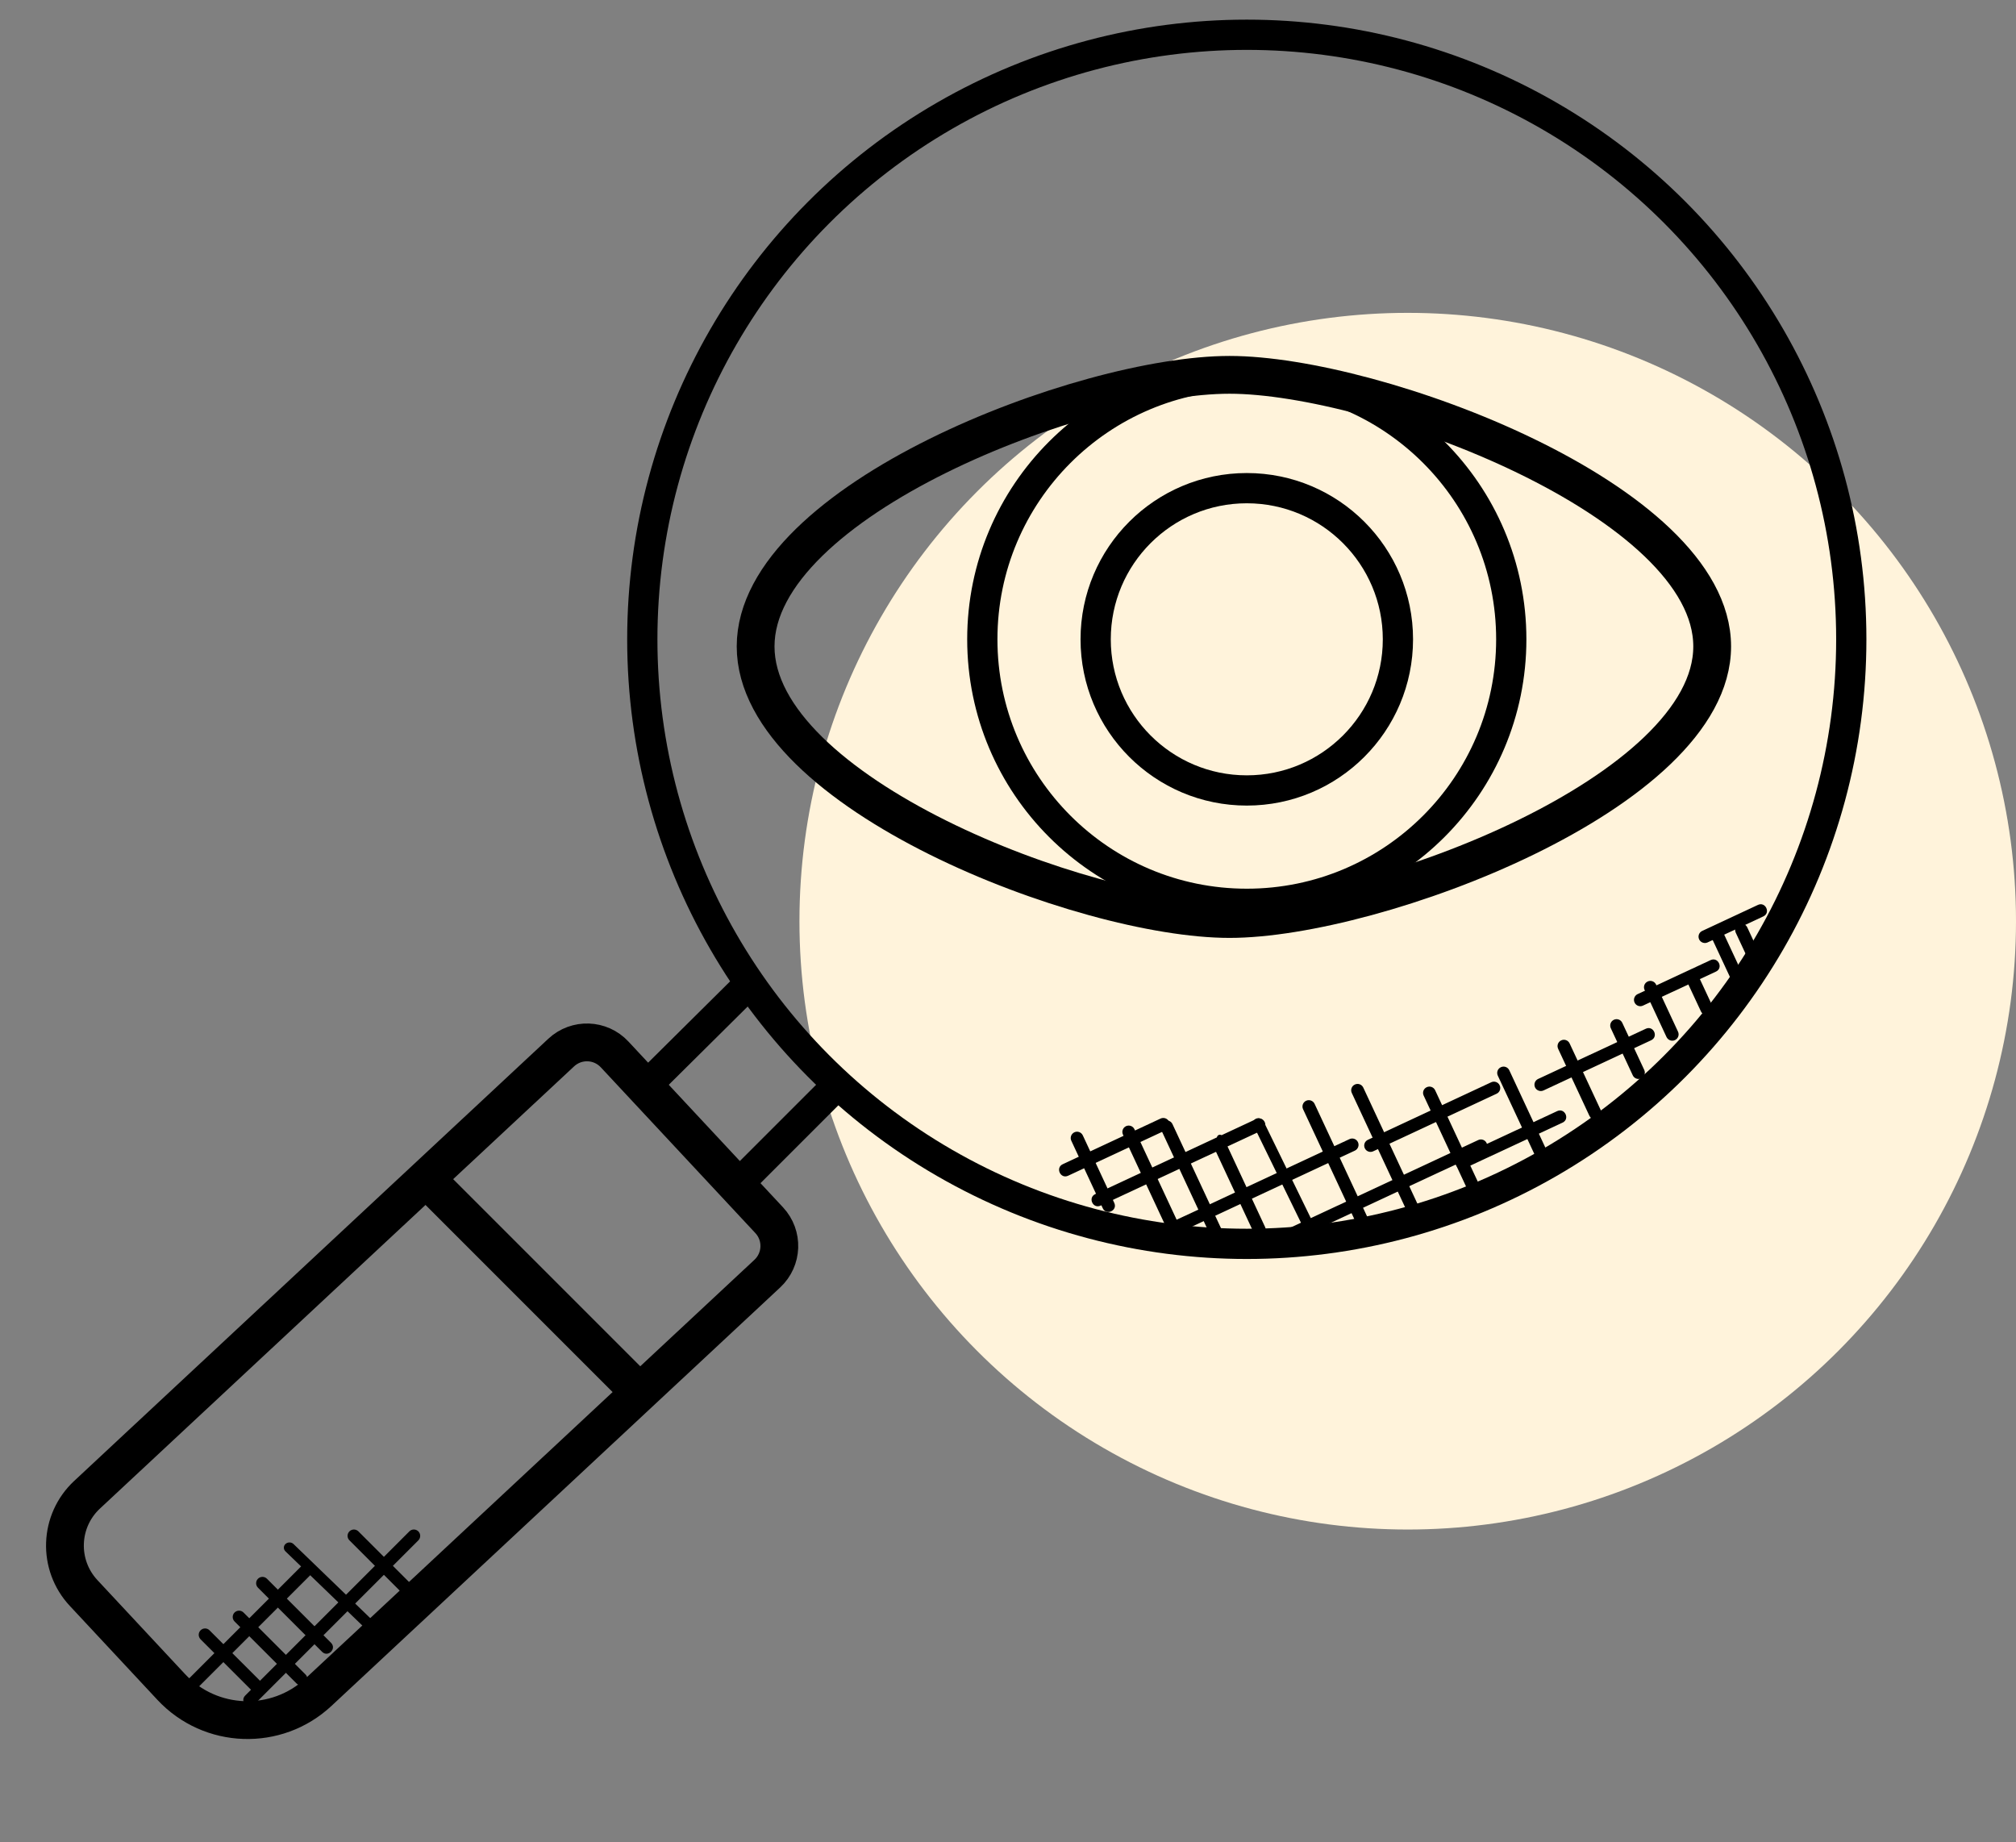 <?xml version="1.0" encoding="UTF-8"?>
<svg width="58px" height="53px" viewBox="0 0 58 53" version="1.1" xmlns="http://www.w3.org/2000/svg" xmlns:xlink="http://www.w3.org/1999/xlink">
    <rect x="0" y="0" width="58" height="53" fill="#808080" stroke="none"/>
    <title>Group 19</title>
    <g id="Page-1" stroke="none" stroke-width="1" fill="none" fill-rule="evenodd">
        <g id="OmniKick-V2-Home-Page-Copy" transform="translate(-83, -132)">
            <g id="Group-50">
                <g id="Group-78" transform="translate(83, 133)">
                    <g id="Group-43">
                        <g id="Group-19" transform="translate(1, 0)">
                            <g id="Group-8" transform="translate(22, 8)" fill="#FFF3DB">
                                <circle id="Oval-Copy" cx="17.5" cy="17.5" r="17.5"></circle>
                            </g>
                            <g id="Group-4">
                                <path d="M7.696,28.261 L14.217,28.261 C14.818,28.261 15.304,28.748 15.304,29.348 L15.304,47 C15.304,48.657 13.961,50 12.304,50 L8.609,50 C7.504,50 6.609,49.105 6.609,48 L6.609,29.348 C6.609,28.748 7.095,28.261 7.696,28.261 Z" id="Rectangle" stroke="#000000" stroke-width="1.087" transform="translate(10.957, 39.13) rotate(47) translate(-10.957, -39.13) "></path>
                                <g id="Group-49" transform="translate(6.956, 46.041) rotate(-20) translate(-6.956, -46.041) translate(1.456, 42.041)" fill="#000000" fill-rule="nonzero">
                                    <path d="M8.779,4.869 L6.067,2.252 C6.004,2.193 6.004,2.098 6.067,2.039 C6.13,1.98 6.232,1.98 6.296,2.039 L9.007,4.656 C9.158,4.798 8.926,5.007 8.779,4.869 Z" id="Path" transform="translate(7.538, 3.455) rotate(-340) translate(-7.538, -3.455) "></path>
                                    <path d="M9.865,4.239 L8.082,2.455 C8.01,2.384 8.01,2.269 8.082,2.197 C8.153,2.126 8.269,2.126 8.34,2.197 L10.123,3.98 C10.195,4.052 10.195,4.167 10.123,4.239 C10.052,4.309 9.937,4.311 9.865,4.239 Z" id="Path" transform="translate(9.103, 3.218) rotate(-340) translate(-9.103, -3.218) "></path>
                                    <path d="M6.975,4.688 L5.131,2.844 C5.06,2.773 5.06,2.658 5.131,2.586 C5.203,2.515 5.318,2.515 5.389,2.586 L7.233,4.43 C7.404,4.601 7.145,4.858 6.975,4.688 L6.975,4.688 Z" id="Path" transform="translate(6.183, 3.638) rotate(-340) translate(-6.183, -3.638) "></path>
                                    <path d="M5.961,5.301 L4.178,3.518 C4.107,3.447 4.107,3.331 4.178,3.26 C4.25,3.189 4.365,3.189 4.436,3.26 L6.22,5.043 C6.291,5.115 6.291,5.23 6.22,5.301 C6.148,5.372 6.033,5.374 5.961,5.301 Z" id="Path" transform="translate(5.199, 4.281) rotate(-340) translate(-5.199, -4.281) "></path>
                                    <path d="M4.694,5.202 L3.127,3.635 C3.056,3.563 3.056,3.448 3.127,3.377 C3.199,3.305 3.314,3.305 3.385,3.377 L4.952,4.943 C5.123,5.115 4.863,5.371 4.694,5.202 Z" id="Path" transform="translate(4.041, 4.29) rotate(-340) translate(-4.041, -4.29) "></path>
                                    <path d="M2.57,4.039 L1.054,2.522 C0.982,2.451 0.982,2.336 1.054,2.264 C1.126,2.192 1.241,2.194 1.312,2.264 L2.828,3.781 C2.998,3.952 2.739,4.209 2.57,4.039 Z" id="Path" transform="translate(1.942, 3.153) rotate(-340) translate(-1.942, -3.153) "></path>
                                    <path d="M2.675,5.3 L6.29,1.685 C6.361,1.614 6.477,1.614 6.548,1.685 C6.619,1.757 6.619,1.872 6.548,1.943 L2.933,5.558 C2.761,5.729 2.505,5.47 2.675,5.3 Z" id="Path" transform="translate(4.61, 3.623) rotate(-340) translate(-4.61, -3.623) "></path>
                                    <path d="M4.674,6.307 L9.396,1.585 C9.467,1.514 9.582,1.514 9.654,1.585 C9.725,1.657 9.725,1.772 9.654,1.844 L4.932,6.566 C4.761,6.736 4.503,6.477 4.674,6.307 Z" id="Path" transform="translate(7.163, 4.076) rotate(-340) translate(-7.163, -4.076) "></path>
                                </g>
                                <path d="M22.404,28.035 L22.404,32.289 M18.534,32.394 L18.553,27.801" id="Shape" stroke="#000000" stroke-width="0.87" transform="translate(20.474, 30.097) rotate(45) translate(-20.474, -30.097) "></path>
                                <circle id="Oval" stroke="#000000" stroke-width="0.87" cx="34.87" cy="17.391" r="7.609"></circle>
                                <circle id="Oval" stroke="#000000" stroke-width="0.87" cx="34.87" cy="17.391" r="4.348"></circle>
                                <path d="M34.373,25.437 C38.575,25.437 48.259,21.798 48.259,17.596 C48.259,13.394 38.575,9.783 34.373,9.783 C30.171,9.783 20.739,13.394 20.739,17.596 C20.739,21.798 30.171,25.437 34.373,25.437 Z" id="Oval" stroke="#000000" stroke-width="1.087"></path>
                                <circle id="Oval" stroke="#000000" stroke-width="0.87" cx="34.87" cy="17.391" r="17.391"></circle>
                                <g id="Group-55" transform="translate(40, 30) rotate(-340) translate(-40, -30) translate(31, 22)" fill="#000000" fill-rule="nonzero">
                                    <path d="M7.547,13.602 L4.835,10.985 C4.772,10.926 4.772,10.831 4.835,10.772 C4.899,10.713 5.001,10.713 5.064,10.772 L7.775,13.389 C7.927,13.531 7.695,13.74 7.547,13.602 Z" id="Path"></path>
                                    <path d="M8.795,12.837 L6.011,10.054 C5.94,9.983 5.94,9.868 6.011,9.796 C6.083,9.725 6.198,9.725 6.27,9.796 L9.053,12.579 C9.124,12.651 9.124,12.766 9.053,12.837 C8.981,12.908 8.866,12.91 8.795,12.837 Z" id="Path"></path>
                                    <path d="M9.952,11.919 L7.169,9.136 C7.097,9.064 7.097,8.949 7.169,8.878 C7.24,8.806 7.355,8.806 7.427,8.878 L10.21,11.661 C10.281,11.732 10.281,11.848 10.21,11.919 C10.138,11.99 10.023,11.991 9.952,11.919 Z" id="Path"></path>
                                    <path d="M11.491,10.853 L9.138,8.5 C9.066,8.429 9.066,8.314 9.138,8.243 C9.209,8.171 9.325,8.171 9.396,8.243 L11.749,10.595 C11.921,10.767 11.659,11.02 11.491,10.853 Z" id="Path"></path>
                                    <path d="M12.79,9.075 L10.946,7.231 C10.874,7.159 10.874,7.044 10.946,6.973 C11.017,6.901 11.132,6.901 11.204,6.973 L13.048,8.817 C13.218,8.987 12.96,9.244 12.79,9.075 L12.79,9.075 Z" id="Path"></path>
                                    <path d="M13.813,7.411 L12.313,5.912 C12.241,5.84 12.241,5.725 12.313,5.654 C12.384,5.582 12.499,5.582 12.571,5.654 L14.071,7.153 C14.243,7.326 13.98,7.579 13.813,7.411 Z" id="Path"></path>
                                    <path d="M14.591,5.894 L13.534,4.837 C13.463,4.765 13.463,4.65 13.534,4.579 C13.606,4.507 13.721,4.507 13.792,4.579 L14.849,5.636 C14.92,5.708 14.92,5.823 14.849,5.894 C14.777,5.965 14.662,5.966 14.591,5.894 Z" id="Path"></path>
                                    <path d="M15.127,4.527 L14.071,3.47 C13.999,3.398 13.999,3.283 14.071,3.212 C14.142,3.14 14.257,3.14 14.329,3.212 L15.385,4.269 C15.457,4.34 15.457,4.456 15.385,4.527 C15.315,4.598 15.2,4.598 15.127,4.527 Z" id="Path"></path>
                                    <path d="M15.805,3.495 L15.096,2.787 C14.927,2.617 15.183,2.358 15.354,2.528 L16.063,3.237 C16.134,3.309 16.134,3.424 16.063,3.495 C15.992,3.566 15.876,3.567 15.805,3.495 Z" id="Path"></path>
                                    <path d="M16.27,2.299 L15.341,1.37 C15.27,1.299 15.27,1.184 15.341,1.112 C15.412,1.041 15.528,1.041 15.599,1.112 L16.528,2.041 C16.699,2.213 16.439,2.469 16.27,2.299 Z" id="Path"></path>
                                    <path d="M16.828,1.881 L15.975,1.028 C15.805,0.859 16.061,0.6 16.233,0.77 L17.085,1.623 C17.157,1.694 17.157,1.809 17.085,1.881 C17.015,1.952 16.9,1.953 16.828,1.881 Z" id="Path"></path>
                                    <path d="M6.444,14.243 C6.39,14.243 4.02,11.747 3.982,11.706 C3.949,11.672 3.949,11.617 3.982,11.583 C4.015,11.549 4.068,11.549 4.1,11.583 C6.143,13.718 6.774,14.243 6.444,14.243 Z" id="Path"></path>
                                    <path d="M5.888,13.873 L4.044,12.029 C3.972,11.958 3.972,11.843 4.044,11.771 C4.115,11.7 4.231,11.7 4.302,11.771 L6.146,13.615 C6.317,13.786 6.058,14.043 5.888,13.873 L5.888,13.873 Z" id="Path"></path>
                                    <path d="M5.153,14.784 L2.37,12.001 C2.299,11.929 2.299,11.814 2.37,11.743 C2.442,11.671 2.557,11.671 2.628,11.743 L5.411,14.526 C5.483,14.598 5.483,14.713 5.411,14.784 C5.34,14.855 5.225,14.856 5.153,14.784 Z" id="Path"></path>
                                    <path d="M3.959,15.08 L1.392,12.513 C1.321,12.442 1.321,12.327 1.392,12.255 C1.464,12.184 1.579,12.184 1.65,12.255 L4.217,14.822 C4.388,14.993 4.128,15.25 3.959,15.08 Z" id="Path"></path>
                                    <path d="M1.572,14.704 L0.056,13.187 C-0.015,13.116 -0.015,13.001 0.056,12.929 C0.128,12.857 0.243,12.859 0.314,12.929 L1.83,14.446 C2,14.617 1.741,14.874 1.572,14.704 Z" id="Path"></path>
                                    <path d="M0.055,13.907 L2.252,11.709 C2.324,11.638 2.439,11.638 2.51,11.709 C2.582,11.781 2.582,11.896 2.51,11.967 L0.314,14.165 C0.143,14.336 -0.114,14.076 0.055,13.907 Z" id="Path"></path>
                                    <path d="M1.228,14.395 L4.843,10.78 C4.915,10.708 5.03,10.708 5.101,10.78 C5.173,10.851 5.173,10.966 5.101,11.038 L1.486,14.653 C1.315,14.824 1.058,14.565 1.228,14.395 Z" id="Path"></path>
                                    <path d="M2.839,15.128 L7.561,10.406 C7.633,10.334 7.748,10.334 7.82,10.406 C7.891,10.477 7.891,10.592 7.82,10.664 L3.097,15.386 C2.927,15.556 2.669,15.298 2.839,15.128 Z" id="Path"></path>
                                    <path d="M6.222,13.993 L11.05,9.165 C11.121,9.093 11.236,9.093 11.308,9.165 C11.379,9.236 11.379,9.352 11.308,9.423 L6.48,14.251 C6.309,14.421 6.052,14.162 6.222,13.993 Z" id="Path"></path>
                                    <path d="M8.194,10.556 C8.147,10.556 8.1,10.538 8.065,10.503 C7.993,10.431 7.993,10.316 8.065,10.244 L10.834,7.474 C10.905,7.403 11.021,7.403 11.091,7.474 C11.163,7.546 11.163,7.661 11.091,7.732 L8.322,10.502 C8.287,10.538 8.24,10.556 8.194,10.556 Z" id="Path"></path>
                                    <path d="M10.83,10.116 C10.784,10.116 10.737,10.099 10.701,10.063 C10.63,9.991 10.63,9.876 10.701,9.805 L12.901,7.605 C13.07,7.436 13.33,7.692 13.159,7.863 L10.959,10.063 C10.924,10.098 10.877,10.116 10.83,10.116 Z" id="Path"></path>
                                    <path d="M12.198,7.235 C12.151,7.235 12.104,7.218 12.068,7.182 C11.997,7.11 11.997,6.995 12.068,6.924 L14.486,4.507 C14.655,4.337 14.914,4.593 14.744,4.765 L12.327,7.182 C12.291,7.217 12.244,7.235 12.198,7.235 Z" id="Path"></path>
                                    <path d="M14.053,3.963 C14.007,3.963 13.96,3.945 13.924,3.909 C13.853,3.838 13.853,3.723 13.924,3.651 L15.562,2.014 C15.732,1.844 15.991,2.1 15.82,2.272 L14.182,3.909 C14.147,3.945 14.1,3.963 14.053,3.963 Z" id="Path"></path>
                                    <path d="M15.177,1.619 C15.131,1.619 15.084,1.602 15.048,1.566 C14.976,1.494 14.976,1.379 15.048,1.308 L16.299,0.056 C16.468,-0.114 16.728,0.143 16.557,0.314 L15.306,1.566 C15.27,1.602 15.224,1.619 15.177,1.619 Z" id="Path"></path>
                                </g>
                                <line x1="11.5" y1="33.152" x2="16.935" y2="38.587" id="Line-9" stroke="#000000" stroke-width="1.087" stroke-linecap="square"></line>
                            </g>
                        </g>
                    </g>
                </g>
            </g>
        </g>
    </g>
</svg>